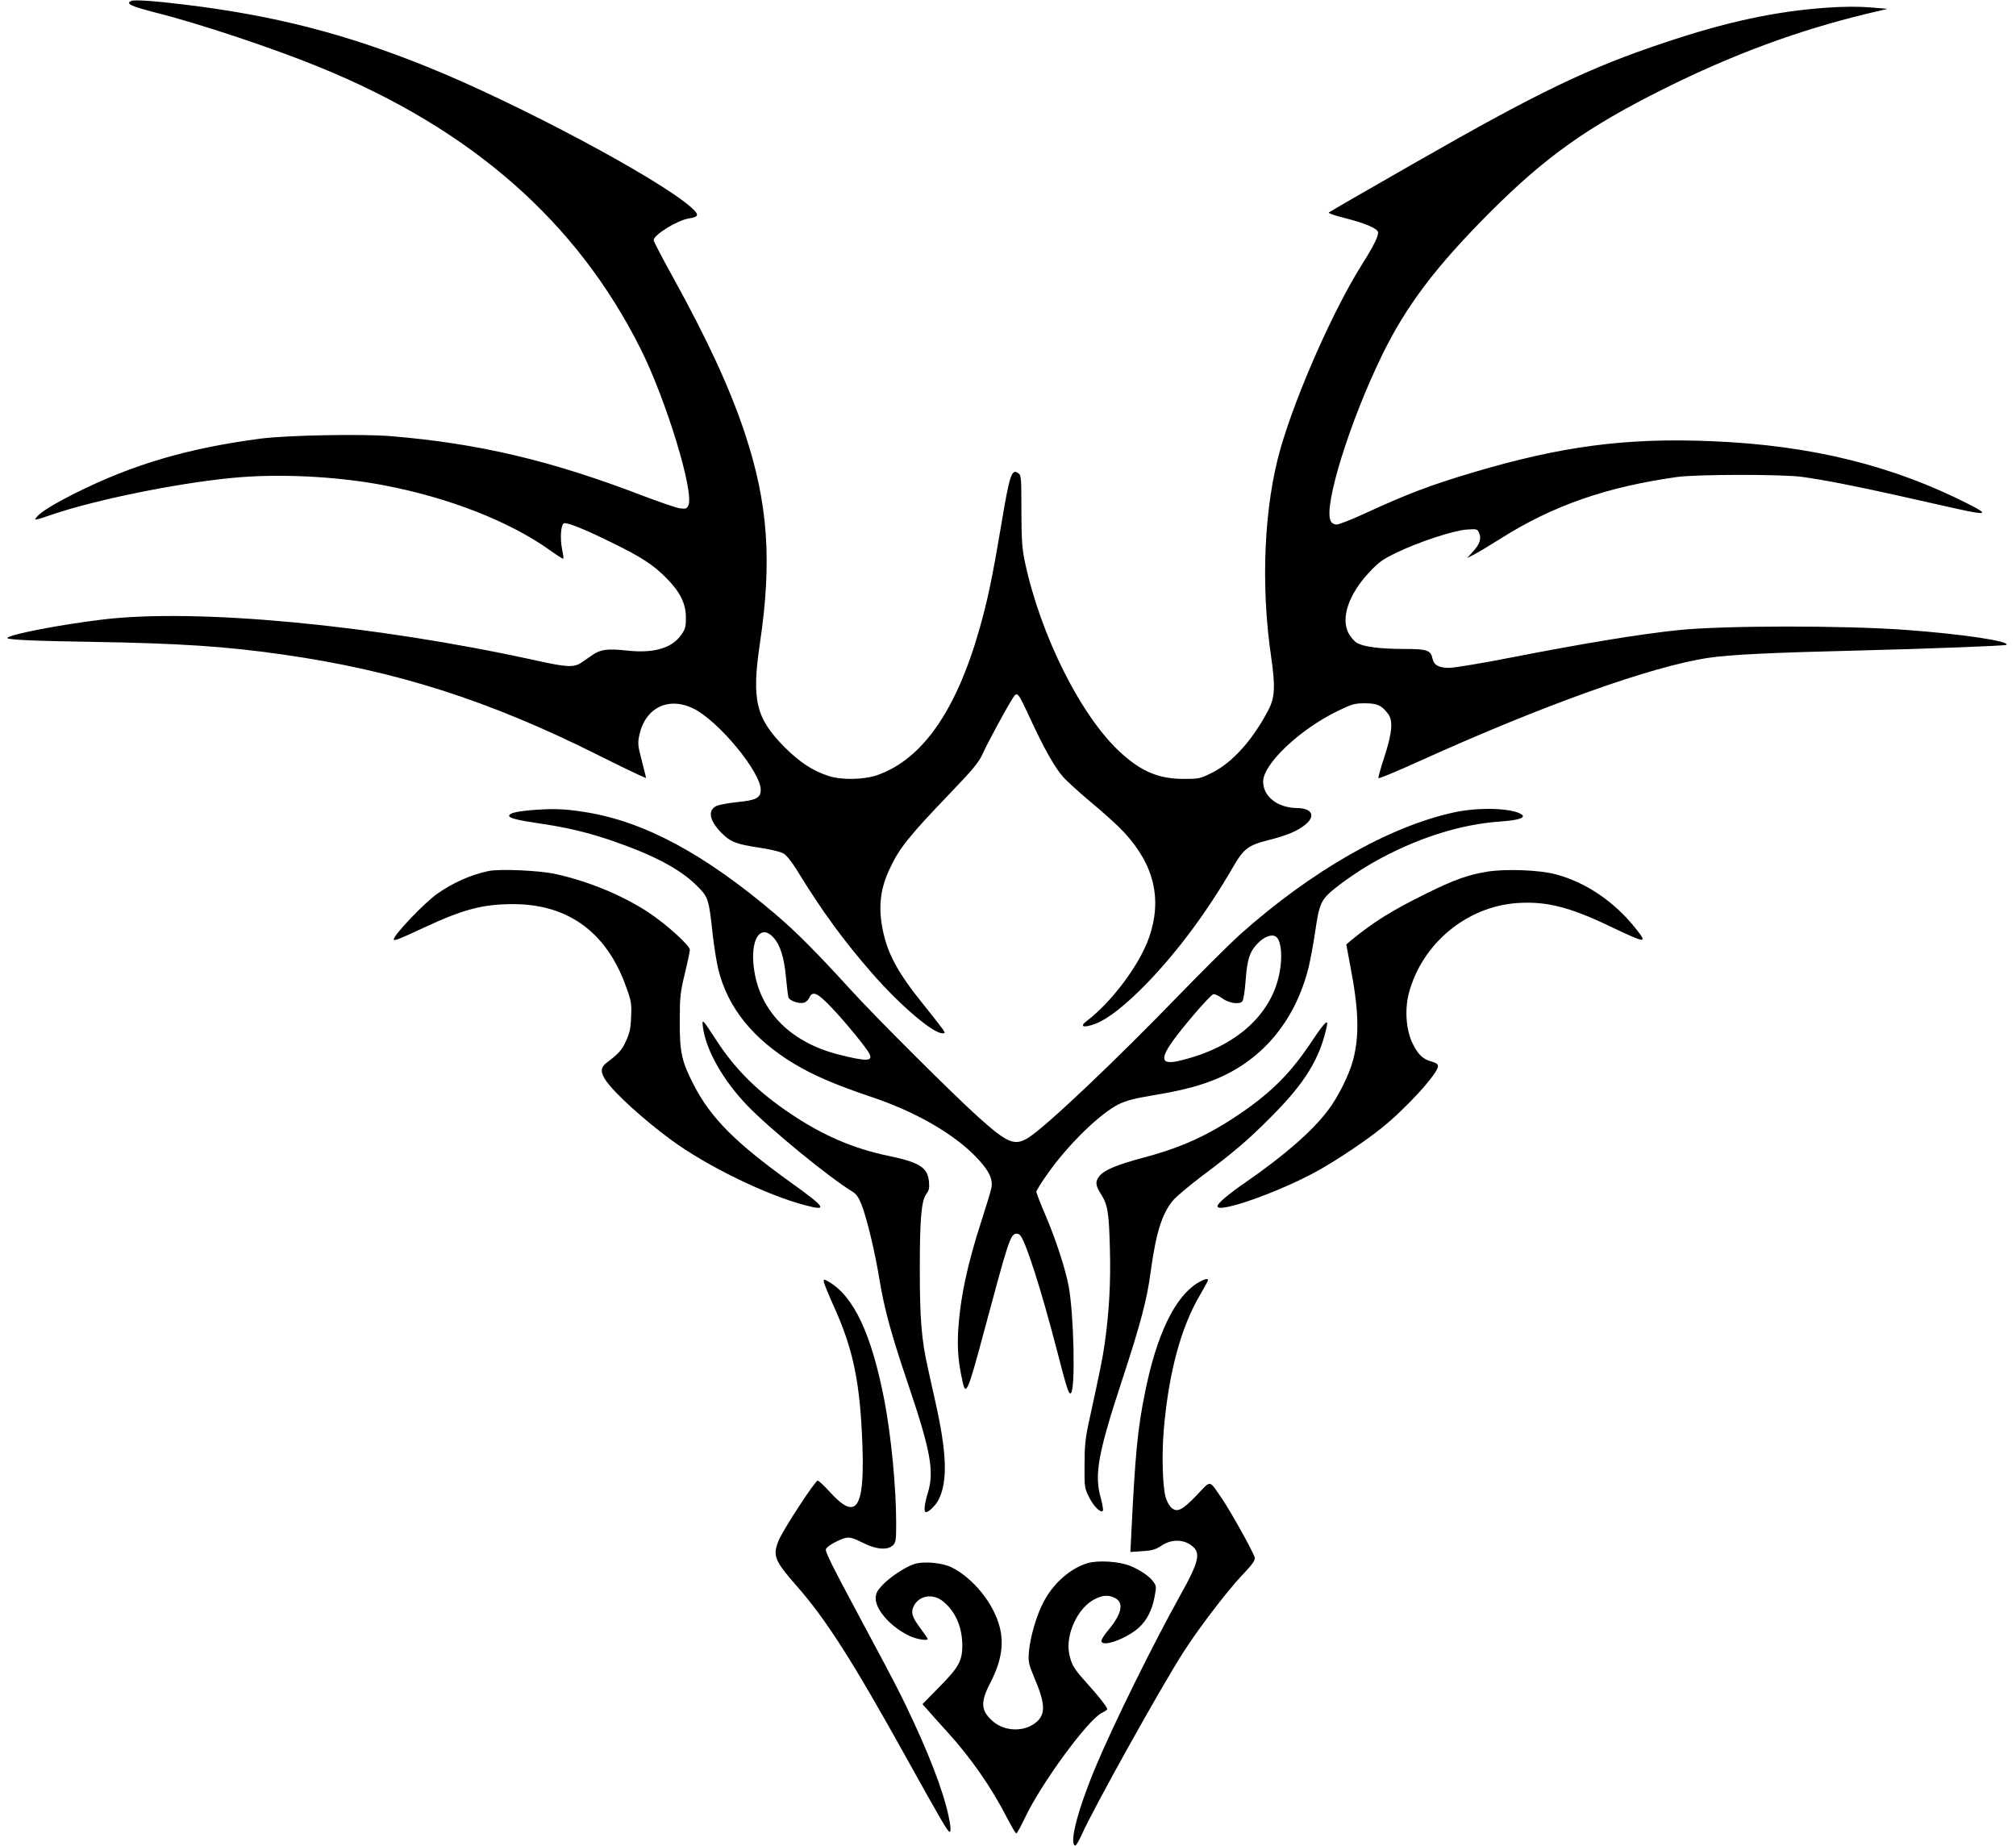<?xml version="1.0" standalone="no"?>
<!DOCTYPE svg PUBLIC "-//W3C//DTD SVG 20010904//EN"
 "http://www.w3.org/TR/2001/REC-SVG-20010904/DTD/svg10.dtd">
<svg version="1.0" xmlns="http://www.w3.org/2000/svg"
 width="1280pt" height="1172pt" viewBox="0 0 1280 1172"
 preserveAspectRatio="xMidYMid meet">
<g transform="translate(0,1172) scale(0.1,-0.1)"
fill="#000000" stroke="none">
<path d="M833 11714 c-38 -17 0 -34 155 -74 276 -69 756 -229 1052 -351 958
-393 1623 -977 2027 -1783 164 -327 344 -919 303 -996 -10 -20 -17 -22 -55
-17 -24 4 -132 41 -242 83 -577 221 -1036 329 -1591 375 -185 15 -652 6 -822
-15 -461 -60 -815 -163 -1182 -347 -131 -66 -214 -116 -242 -148 -25 -28 -19
-27 100 14 273 92 775 195 1129 230 294 30 670 12 973 -46 411 -78 799 -230
1053 -412 45 -32 83 -56 85 -54 3 2 0 27 -6 54 -16 74 -9 167 12 171 24 5 130
-38 303 -123 186 -91 262 -140 346 -225 88 -89 124 -162 124 -252 0 -58 -4
-72 -30 -109 -60 -85 -175 -118 -347 -99 -117 13 -165 7 -213 -26 -19 -13 -51
-35 -71 -49 -50 -34 -91 -32 -287 11 -1029 227 -2167 334 -2762 260 -264 -32
-575 -92 -598 -115 -12 -12 148 -20 538 -26 551 -9 857 -29 1215 -81 714 -102
1304 -291 1990 -634 111 -56 227 -112 258 -126 l54 -24 -5 23 c-3 12 -15 60
-27 107 -20 76 -21 93 -11 142 37 175 185 248 345 169 158 -78 426 -402 426
-515 0 -51 -29 -67 -148 -78 -53 -6 -111 -16 -129 -23 -62 -26 -51 -93 28
-173 57 -57 92 -71 236 -93 70 -10 140 -27 157 -37 19 -11 52 -52 83 -102 162
-265 301 -455 487 -667 175 -199 380 -373 439 -373 19 0 19 1 2 27 -10 14 -63
83 -119 152 -165 204 -229 322 -261 476 -29 142 -17 257 40 381 61 134 120
209 377 477 159 166 192 206 218 263 30 67 143 276 188 348 31 49 32 48 112
-124 90 -194 156 -311 208 -370 25 -29 107 -103 182 -166 75 -62 168 -146 206
-187 192 -207 244 -425 160 -668 -60 -173 -236 -409 -396 -531 -49 -36 -21
-46 54 -18 83 32 195 120 336 266 191 199 375 447 535 723 72 125 98 144 231
178 119 30 189 60 238 103 60 53 33 99 -59 100 -123 1 -215 73 -215 168 0 112
234 333 477 450 89 43 105 47 170 47 77 0 106 -13 147 -68 32 -43 25 -121 -24
-271 -23 -70 -40 -131 -38 -136 2 -5 120 44 263 109 787 356 1475 602 1835
655 135 20 407 33 945 46 446 11 937 30 944 36 25 23 -282 69 -639 95 -397 29
-1153 28 -1440 -1 -244 -25 -597 -83 -1069 -175 -183 -36 -359 -65 -390 -65
-66 0 -97 17 -106 60 -11 52 -35 60 -180 60 -153 0 -257 14 -299 38 -17 10
-41 38 -54 62 -50 97 1 247 131 386 61 65 84 82 173 125 140 68 362 141 446
147 65 4 68 4 79 -21 16 -36 5 -71 -39 -119 l-37 -41 45 23 c24 12 100 58 170
102 329 208 670 327 1120 390 127 17 671 18 795 0 143 -20 341 -59 605 -118
135 -30 305 -69 379 -85 184 -41 200 -35 75 28 -487 249 -1007 376 -1635 402
-546 23 -959 -32 -1522 -200 -262 -78 -410 -134 -673 -255 -88 -41 -173 -74
-187 -74 -17 0 -31 8 -38 22 -48 89 120 631 326 1053 153 314 342 563 684 906
356 356 619 542 1101 783 439 219 849 371 1290 478 l135 32 -110 9 c-74 6
-166 6 -280 -2 -324 -23 -634 -90 -1025 -221 -483 -161 -803 -315 -1580 -760
-300 -171 -549 -315 -553 -319 -5 -5 40 -20 100 -35 134 -34 213 -68 213 -93
-1 -28 -31 -89 -100 -198 -181 -286 -418 -820 -519 -1170 -105 -364 -128 -865
-60 -1327 27 -187 24 -256 -19 -338 -100 -190 -228 -332 -357 -396 -76 -38
-83 -39 -179 -39 -159 0 -269 46 -403 169 -250 229 -507 743 -606 1210 -18 85
-21 136 -22 324 0 208 -1 225 -19 237 -43 32 -55 -5 -110 -333 -56 -333 -85
-470 -136 -651 -148 -523 -364 -832 -650 -932 -86 -30 -230 -32 -310 -5 -103
34 -181 86 -276 180 -185 186 -213 300 -159 663 78 524 51 891 -96 1333 -93
281 -236 591 -458 993 -67 121 -121 225 -121 232 0 34 151 127 224 138 64 10
67 23 16 69 -203 182 -1105 663 -1678 894 -523 211 -972 326 -1542 395 -188
23 -317 32 -337 23z"/>
<path d="M3405 6579 c-113 -8 -167 -19 -172 -36 -6 -16 49 -30 207 -53 167
-25 300 -57 450 -109 258 -89 427 -178 531 -281 77 -76 79 -82 104 -312 9 -79
25 -179 36 -223 59 -241 219 -440 480 -598 125 -75 263 -134 494 -212 266 -89
502 -222 647 -365 90 -89 124 -151 113 -209 -3 -20 -31 -110 -60 -201 -94
-287 -140 -506 -152 -720 -5 -110 2 -193 29 -313 20 -93 34 -61 134 313 150
561 167 614 199 626 8 4 22 1 30 -6 33 -27 135 -344 235 -730 66 -257 77 -287
90 -274 29 29 18 505 -15 679 -22 114 -81 295 -145 445 -33 77 -60 146 -60
154 0 7 33 61 74 118 130 184 332 380 450 438 45 22 101 37 210 55 170 28 275
54 373 91 316 118 535 374 622 724 11 47 30 147 41 223 22 153 34 188 76 233
46 48 186 148 294 209 268 152 552 243 812 260 111 8 159 24 128 45 -60 40
-273 47 -430 12 -412 -90 -902 -370 -1356 -774 -60 -54 -230 -223 -378 -375
-417 -431 -848 -839 -965 -915 -88 -55 -132 -38 -316 127 -165 148 -647 629
-808 805 -227 249 -353 375 -487 489 -449 381 -831 586 -1203 645 -124 20
-194 23 -312 15z m1506 -811 c43 -48 67 -124 79 -250 6 -62 13 -121 16 -130 6
-21 67 -42 98 -34 12 3 28 17 34 31 21 47 52 33 142 -62 88 -92 219 -253 239
-291 27 -51 -16 -52 -194 -7 -321 81 -520 295 -542 584 -12 163 52 242 128
159z m3198 -2 c26 -31 33 -118 17 -211 -47 -277 -283 -487 -640 -570 -104 -24
-120 5 -57 101 55 85 254 318 275 322 9 2 33 -9 53 -24 42 -32 112 -44 131
-21 7 9 16 66 21 134 10 140 28 190 89 246 44 39 90 49 111 23z"/>
<path d="M3101 6190 c-113 -24 -227 -75 -326 -145 -84 -60 -275 -261 -275
-289 0 -12 36 2 190 74 250 117 376 150 568 150 351 0 597 -181 719 -530 31
-86 34 -104 30 -185 -2 -73 -9 -102 -32 -153 -26 -58 -44 -79 -125 -140 -38
-30 -39 -61 -1 -115 55 -79 237 -245 411 -373 227 -167 608 -353 857 -417 141
-37 126 -13 -95 145 -352 253 -508 409 -616 618 -78 151 -91 209 -90 405 0
155 3 182 32 304 18 73 32 141 32 151 0 27 -148 161 -259 235 -165 109 -381
199 -593 246 -105 23 -355 34 -427 19z"/>
<path d="M9442 6186 c-121 -20 -206 -50 -381 -136 -221 -109 -338 -181 -485
-302 l-28 -24 25 -135 c54 -278 59 -443 18 -599 -25 -94 -95 -235 -160 -320
-98 -130 -275 -285 -521 -455 -113 -78 -180 -135 -180 -153 0 -49 400 93 640
227 126 71 295 184 400 268 156 124 360 348 360 394 0 13 -11 21 -39 29 -57
15 -86 43 -122 115 -41 83 -51 212 -25 315 81 316 367 556 692 577 181 12 329
-25 584 -147 234 -111 242 -112 168 -18 -136 173 -321 298 -513 348 -104 27
-316 35 -433 16z"/>
<path d="M4463 5199 c19 -144 126 -335 280 -496 139 -145 520 -458 669 -548
24 -15 40 -37 57 -80 34 -85 86 -301 115 -479 32 -192 75 -348 181 -661 144
-426 168 -556 126 -693 -22 -73 -27 -122 -12 -122 18 0 62 43 80 78 59 117 53
296 -20 622 -17 74 -39 176 -50 225 -38 171 -49 305 -49 616 0 325 10 436 42
480 17 22 20 38 16 79 -9 89 -60 121 -263 163 -217 46 -407 127 -609 262 -209
139 -353 280 -474 465 -94 144 -96 146 -89 89z"/>
<path d="M8335 5118 c-135 -205 -256 -328 -461 -468 -203 -138 -371 -215 -616
-280 -168 -45 -247 -78 -278 -117 -27 -35 -25 -58 9 -112 44 -69 52 -116 58
-349 6 -218 -5 -402 -33 -602 -14 -97 -26 -156 -102 -505 -21 -97 -26 -148
-26 -265 -1 -139 0 -147 27 -202 29 -59 74 -105 89 -90 4 4 -2 41 -13 82 -42
148 -18 282 137 753 114 347 157 508 179 677 34 250 71 371 141 457 20 24 100
92 178 151 216 162 299 233 446 381 216 216 309 368 354 574 12 52 -14 27 -89
-85z"/>
<path d="M5230 3585 c0 -9 29 -81 64 -158 125 -277 168 -487 182 -892 9 -247
-11 -368 -62 -381 -34 -9 -75 18 -147 96 -35 38 -69 70 -75 70 -17 0 -222
-315 -249 -382 -38 -94 -25 -127 112 -283 188 -213 356 -476 697 -1090 230
-414 266 -475 278 -475 5 0 6 17 4 37 -21 151 -102 378 -235 665 -84 179 -98
208 -334 648 -187 349 -227 430 -221 445 7 20 89 65 129 72 26 4 49 -3 104
-31 83 -43 159 -50 193 -16 18 18 20 33 20 138 0 229 -32 558 -75 782 -82 422
-194 660 -354 753 -28 16 -31 17 -31 2z"/>
<path d="M7599 3572 c-142 -91 -255 -327 -328 -687 -48 -235 -63 -395 -87
-879 l-7 -139 76 5 c63 4 83 10 123 36 66 44 148 40 201 -10 46 -43 30 -103
-80 -300 -174 -312 -426 -822 -539 -1092 -113 -268 -171 -490 -132 -503 5 -2
25 30 43 71 70 159 498 928 644 1156 93 146 275 385 372 488 70 74 86 97 81
115 -9 35 -153 293 -207 372 -85 123 -67 121 -161 22 -94 -97 -125 -112 -163
-77 -12 12 -29 43 -35 68 -19 73 -24 267 -11 424 31 361 108 650 231 858 27
47 50 88 50 93 0 14 -27 6 -71 -21z"/>
<path d="M6909 1797 c-110 -31 -220 -127 -282 -245 -45 -84 -86 -224 -94 -317
-5 -67 -3 -77 34 -166 70 -164 73 -232 12 -283 -74 -63 -200 -60 -275 6 -77
68 -81 120 -15 247 69 134 87 246 57 356 -39 147 -165 303 -301 373 -61 31
-180 42 -241 22 -58 -19 -157 -85 -203 -135 -33 -36 -41 -52 -41 -83 0 -74 99
-184 215 -238 44 -21 115 -33 115 -19 0 3 -20 33 -45 66 -53 71 -62 99 -46
137 31 72 122 89 188 36 80 -65 123 -164 123 -285 -1 -94 -24 -136 -147 -260
l-106 -108 39 -44 c22 -25 75 -85 120 -134 150 -165 279 -351 379 -546 28 -53
53 -97 58 -97 4 0 30 47 57 104 105 220 399 619 485 661 19 9 35 20 35 24 0
13 -53 81 -130 166 -82 91 -96 114 -111 184 -26 123 55 298 165 350 50 25 86
26 125 6 59 -30 44 -101 -43 -205 -26 -30 -45 -62 -43 -70 8 -39 160 17 237
86 52 47 85 112 101 198 12 62 11 68 -8 94 -27 37 -87 77 -153 103 -68 26
-197 34 -261 16z"/>
</g>
</svg>
